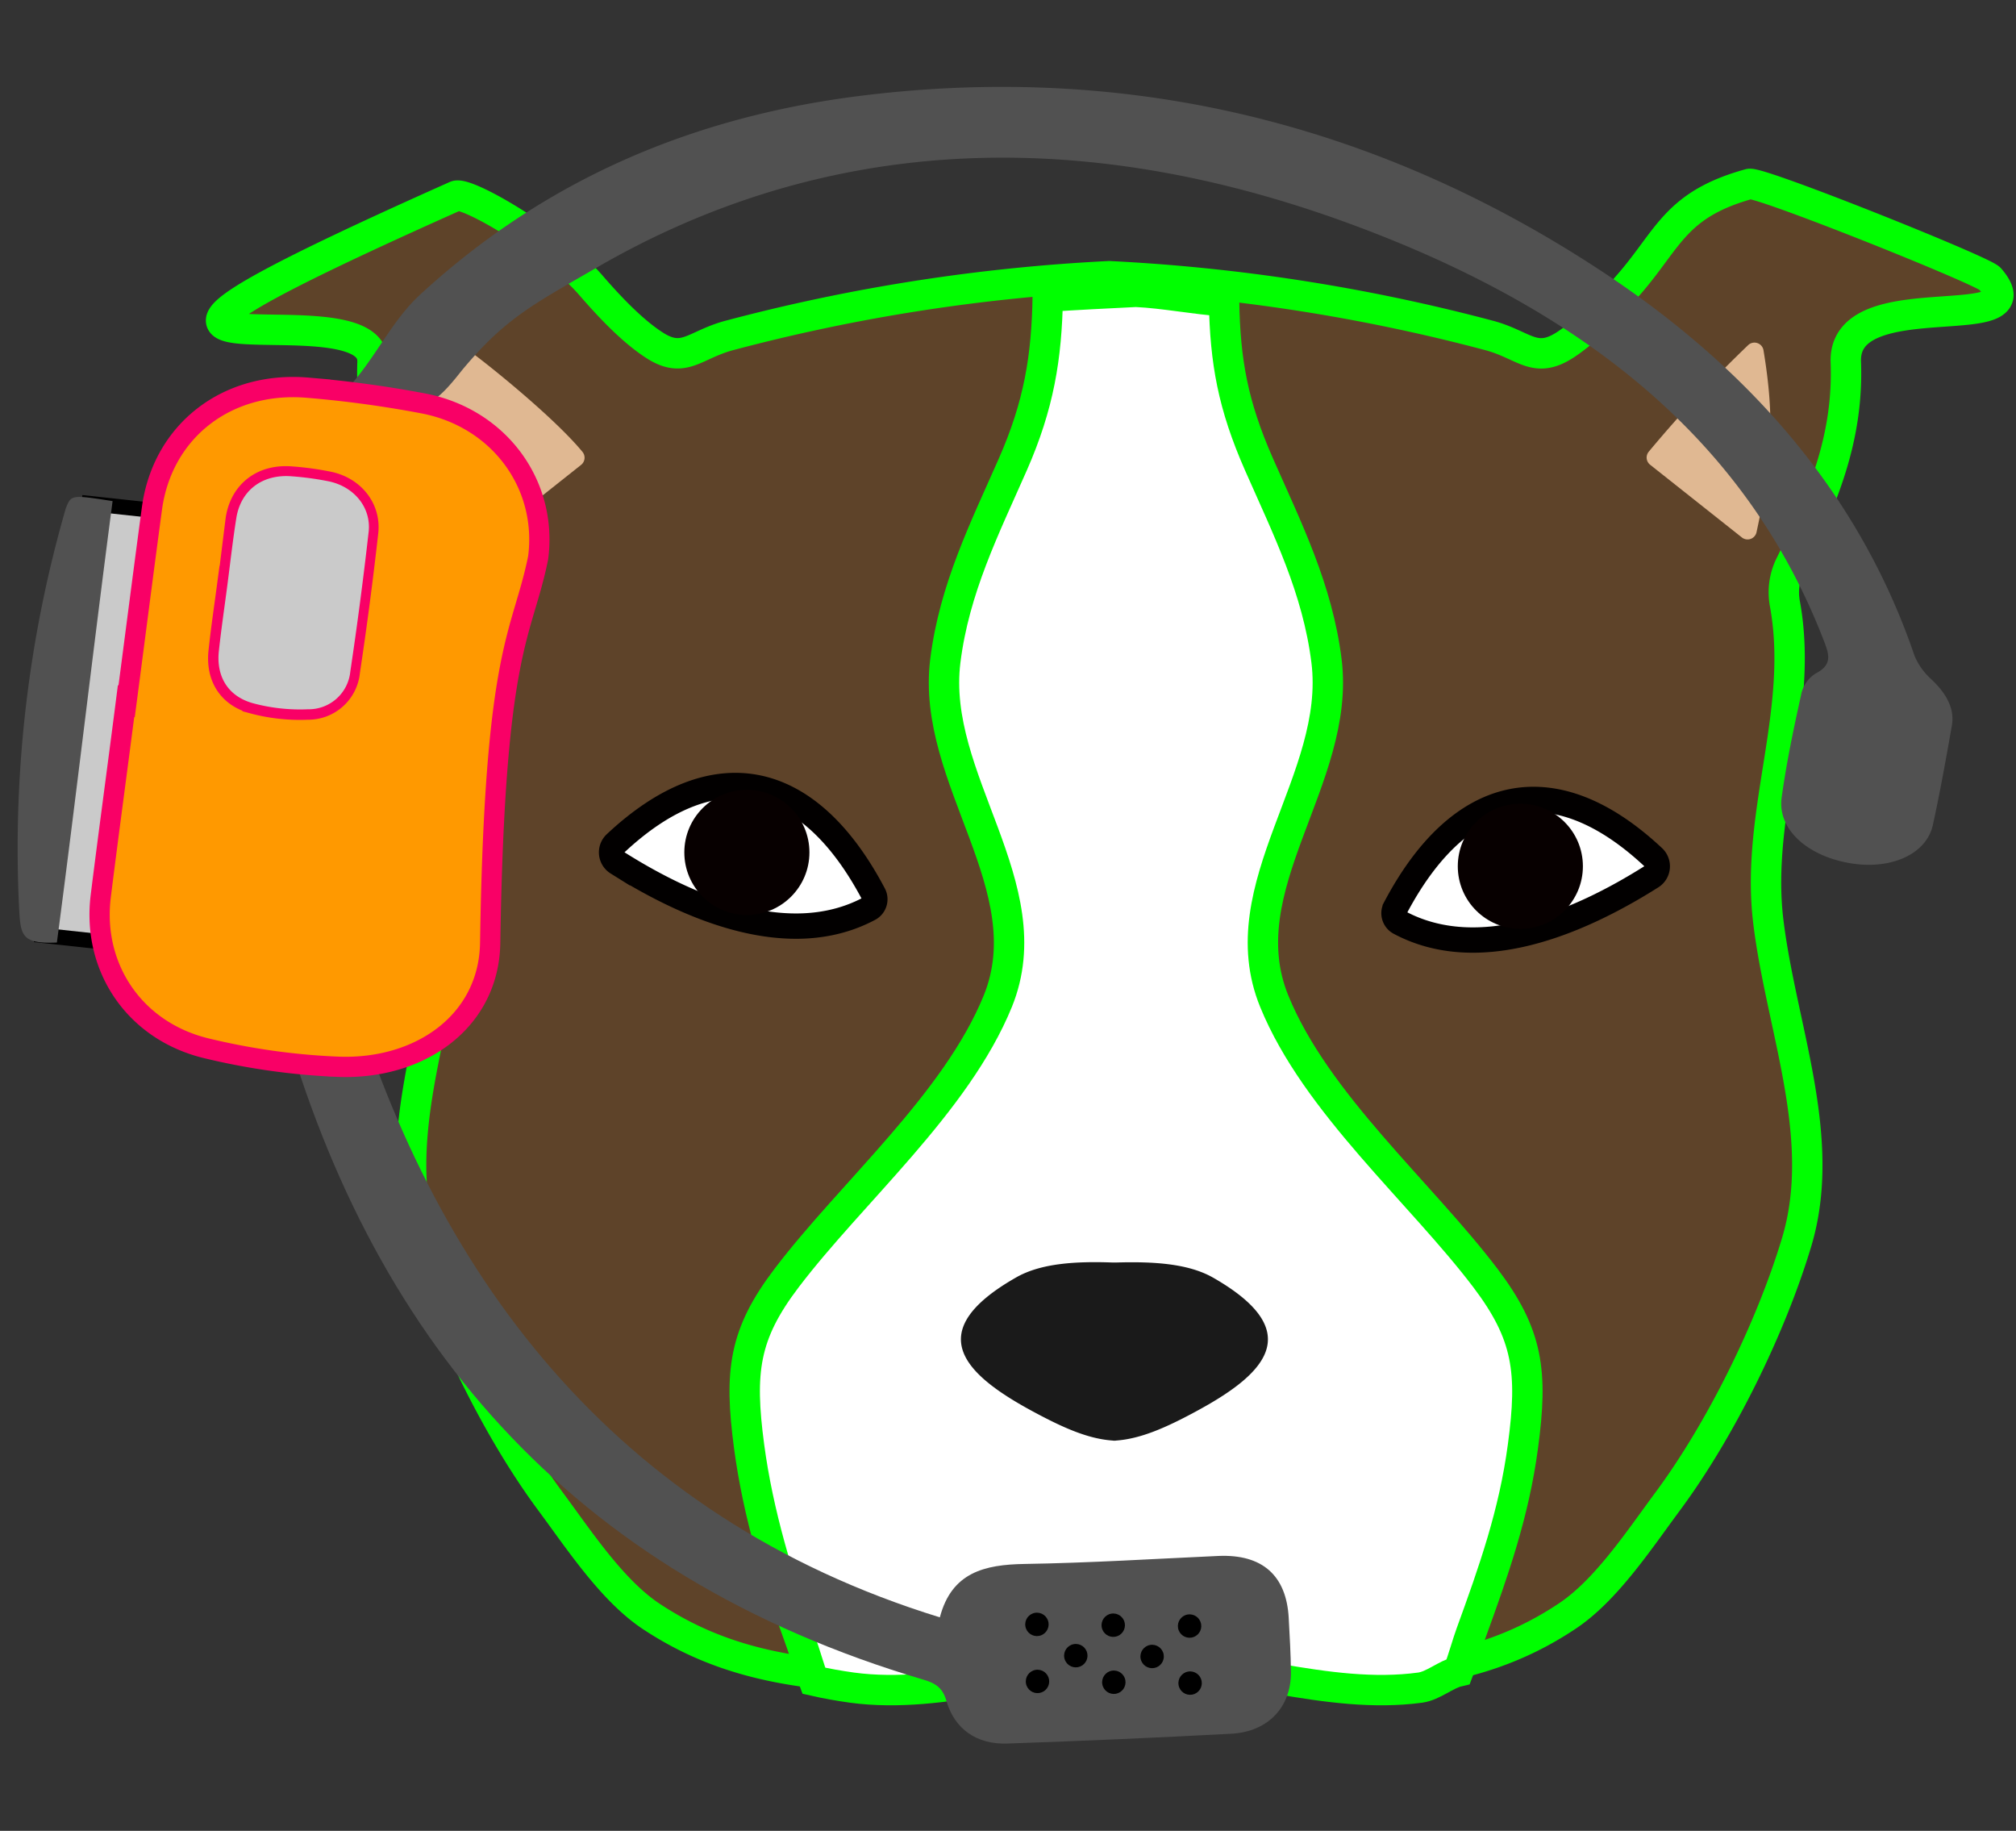 <svg xmlns="http://www.w3.org/2000/svg" viewBox="0 0 398.03 361.38"><rect x="0" y="0" width="398.03" height="361.38" fill="#333333" stroke="none"/><defs><style>.cls-1{opacity:0.66;}.cls-2{fill:#754c24;}.cls-13,.cls-3{fill:none;}.cls-3,.cls-4{stroke:lime;stroke-width:6px;}.cls-11,.cls-3,.cls-4,.cls-5,.cls-9{stroke-miterlimit:10;}.cls-4,.cls-5{fill:#fff;}.cls-5{stroke:#020000;stroke-width:5px;}.cls-6{fill:#e0b892;}.cls-7{fill:#1a1a1a;}.cls-8{fill:#070000;}.cls-12,.cls-9{fill:#cacaca;}.cls-9{stroke:#000;stroke-width:3px;}.cls-10{fill:#515151;}.cls-11{fill:#f90;stroke:#f90066;stroke-width:4px;}</style></defs><title>arjan_localize_logo_1</title><g id="Layer_2" data-name="Layer 2"><g id="Layer_2-2" data-name="Layer 2"><g class="cls-1"><path class="cls-2" d="M219,324.75c19.58,0,39.95,7.77,59.37,5.28,11.25-1.44,21.27-4.51,31-11,7.73-5.11,14.25-15.07,19.89-22.67,10.38-14,20.32-34.06,25.46-51.17,6.21-20.67-3.07-42.41-5.6-63.37-2.59-21.47,7.21-41.54,3.26-62.77a12.23,12.23,0,0,1,1.11-7.62c6.31-12.78,11.51-24.92,10.94-40C363.87,55.34,403,66.77,392.88,55c-1.36-1.58-45.5-19.25-47.5-18.69-14.68,4.06-15.89,10.8-23.83,19.89-3.49,4-8,8.92-12.47,11.84C303,72,301,68.08,294,66.21a361.63,361.63,0,0,0-75-11.69,361.63,361.63,0,0,0-75,11.69C137,68.08,135,72,129,68c-4.45-2.92-9-7.83-12.47-11.84C108.63,47.17,92,37.75,90,38.67-4,80.59,74.16,55.45,73.55,71.46,73,86.51,78.15,98.62,84.43,111.35a12.73,12.73,0,0,1,1.15,7.9c-3.88,21.18,5.88,41.2,3.29,62.62-2.53,21-11.81,42.7-5.6,63.37,5.14,17.11,15.08,37.19,25.46,51.17,5.63,7.59,12.15,17.56,19.89,22.67,9.76,6.45,19.78,9.51,31,11C179.08,332.52,199.44,324.75,219,324.75Z"/></g><path class="cls-3" d="M219,324.75c19.58,0,39.95,7.77,59.37,5.28,11.25-1.44,21.27-4.51,31-11,7.73-5.11,14.25-15.07,19.89-22.67,10.38-14,20.32-34.06,25.46-51.17,6.21-20.67-3.07-42.41-5.6-63.37-2.59-21.47,7.21-41.54,3.26-62.77a12.23,12.23,0,0,1,1.11-7.62c6.31-12.78,11.51-24.92,10.94-40C363.87,55.34,403,66.77,392.88,55c-1.36-1.58-45.5-19.25-47.5-18.69-14.68,4.06-15.89,10.8-23.83,19.89-3.49,4-8,8.92-12.47,11.84C303,72,301,68.08,294,66.21a361.63,361.63,0,0,0-75-11.69,361.63,361.63,0,0,0-75,11.69C137,68.08,135,72,129,68c-4.45-2.92-9-7.83-12.47-11.84C108.63,47.17,92,37.75,90,38.67-4,80.59,74.16,55.45,73.55,71.46,73,86.51,78.15,98.62,84.43,111.35a12.73,12.73,0,0,1,1.15,7.9c-3.88,21.18,5.88,41.2,3.29,62.62-2.53,21-11.81,42.7-5.6,63.37,5.14,17.11,15.08,37.19,25.46,51.17,5.63,7.59,12.15,17.56,19.89,22.67,9.76,6.45,19.78,9.51,31,11C179.08,332.52,199.44,324.75,219,324.75Z"/><path class="cls-4" d="M300.68,285.49c2-14.76,1-22.12-7.4-33.22-12.9-17-33.48-34.5-41.7-54.64-9.22-22.6,13.23-43.84,10.32-67.18-1.78-14.27-7.74-26.09-13.33-38.79-5.15-11.7-6.68-20.23-6.9-32.2-5.85-.38-11.67-1.59-17.4-1.86-5.73.28-11.55.57-17.4.95-.21,12-1.75,21.42-6.9,33.12-5.59,12.69-11.55,24.52-13.33,38.79C183.74,153.79,206.19,175,197,197.63c-8.22,20.14-28.81,37.67-41.7,54.64-8.44,11.1-9.36,18.46-7.4,33.22,1.76,13.24,5.76,26.4,10.28,38.75.74,2,1.51,4.88,2.5,7.51,2.45.56,4.95,1,7.52,1.36,18.36,2.49,37.6-5.28,56.1-5.28s37.75,7.77,56.1,5.28c2.57-.35,5.07-2.62,7.52-3.19,1-2.63,1.76-5.5,2.5-7.51C294.92,310.05,298.92,298.72,300.68,285.49Z"/><path class="cls-5" d="M121.48,166.51c19.92-18.69,38.38-13.95,51,10a2.1,2.1,0,0,1-.84,2.83c-15.63,8.35-35.25.12-49.76-9.05A2.41,2.41,0,0,1,121.48,166.51Z"/><path class="cls-6" d="M93.73,105.1c-3-13.88-15.11-38.77-1.38-36C93,69.27,108.8,81.65,115,89.19a1.81,1.81,0,0,1-.27,2.57L96.62,106.13A1.81,1.81,0,0,1,93.73,105.1Z"/><path class="cls-7" d="M239.53,252.2c-5-2.86-12-3.2-19.15-3h-.7c-7.12-.25-14.15.09-19.15,3-18.88,10.79-9.92,19.2,3.31,26.35,6.12,3.31,11,5.45,15.81,5.79a2.27,2.27,0,0,0,.75,0c4.77-.35,9.7-2.48,15.81-5.79C249.45,271.4,258.4,263,239.53,252.2Z"/><path class="cls-6" d="M346.79,105.1c3-13.88,3.68-22.15,1.38-36a1.81,1.81,0,0,0-3-1,255.8,255.8,0,0,0-19.65,21.06,1.81,1.81,0,0,0,.27,2.57l18.15,14.38A1.81,1.81,0,0,0,346.79,105.1Z"/><path class="cls-5" d="M326.47,169.26c-19.92-18.69-38.38-13.95-51,10a2.1,2.1,0,0,0,.84,2.83c15.63,8.35,35.25.12,49.76-9.05A2.41,2.41,0,0,0,326.47,169.26Z"/><circle class="cls-8" cx="147.46" cy="168.25" r="12.35"/><circle class="cls-8" cx="300.17" cy="170.99" r="12.35"/><rect class="cls-9" x="12.89" y="100.63" width="28.02" height="85.75" transform="translate(15.63 -2.06) rotate(6.19)"/><path class="cls-10" d="M68.32,77C74,71,77.17,63.48,82.89,58.21,104.7,38.12,132.52,23.7,169.22,19c54.79-7,104.58,6.09,148.71,35.67C349.07,75.59,368.32,101,378,129.45a12.89,12.89,0,0,0,3.37,4.68c3,2.85,4.56,5.83,4,9.07-1.15,6.56-2.33,13.12-3.75,19.63-1.28,5.85-8.47,9-16.65,7.5-8.36-1.52-14-6.76-13.22-12.81.93-6.81,2.34-13.55,3.83-20.26a6.39,6.39,0,0,1,2.93-4.35c3.25-1.66,2.63-3.7,1.69-6.17C345.87,89.4,316,62.34,266.44,44.14c-55.81-20.48-105.67-16.21-148.63,8.68-12.57,7.28-18,10-26.38,20-1.5,1.8-5.74,7.7-8.8,7C78.33,78.74,73.93,78.06,68.32,77Z"/><path class="cls-10" d="M67.86,190.89C85,251.26,121.11,299.36,185.56,319.24c2.33-8.88,8.82-10.41,16.73-10.54,12.76-.2,25.51-1,38.27-1.58,8.67-.37,13.43,3.85,13.88,12.26.19,3.53.4,7.06.44,10.59.09,6.93-4.47,11.85-11.75,12.24q-22.12,1.18-44.26,1.94c-6,.21-10.4-2.84-12-8.38-.71-2.49-2-3.47-4.42-4.19C112.33,310.86,72.53,263.67,54.77,197.27c-.07-.28-.82-5-.84-5.65C58.15,191.44,63.24,191.1,67.86,190.89Z"/><path class="cls-10" d="M22.23,98.91c-3.72,28.3-7.35,59.55-11,87.13-7.35.33-7.18-1.58-7.5-7.69A241.8,241.8,0,0,1,13,100.3C14.07,97.65,14.07,97.65,22.23,98.91Z"/><circle cx="204.73" cy="320.63" r="2.31" transform="translate(-52.57 40.42) rotate(-10)"/><circle cx="204.84" cy="331.89" r="2.31" transform="translate(-54.52 40.61) rotate(-10)"/><circle cx="212.4" cy="326.8" r="2.31" transform="translate(-53.52 41.85) rotate(-10)"/><circle cx="219.8" cy="320.79" r="2.31" transform="translate(-52.37 43.04) rotate(-10)"/><circle cx="219.91" cy="332.05" r="2.31" transform="translate(-54.32 43.23) rotate(-10)"/><circle cx="227.47" cy="326.96" r="2.31" transform="translate(-53.32 44.47) rotate(-10)"/><circle cx="234.87" cy="320.96" r="2.31" transform="translate(-52.17 45.66) rotate(-10)"/><circle cx="234.97" cy="332.22" r="2.31" transform="translate(-54.12 45.85) rotate(-10)"/><path class="cls-11" d="M25,138.44c1.67-12.7,3.29-25.4,5-38.09,2.07-15.24,14.78-25.2,30.79-23.82a219,219,0,0,1,22.84,3.11c14.94,2.89,24.51,16,22.62,30.45-3.15,15.54-8.57,17.34-9.47,76-.24,15.56-13.9,25.11-30.06,24.47a133.35,133.35,0,0,1-26-3.65c-14.22-3.45-22.56-16-20.83-30,1.6-12.85,3.36-25.69,5-38.53Zm19.86-23c-.58,4.38-1.23,8.74-1.7,13.13-.54,5,1.77,8.92,6.71,10.29a35.68,35.68,0,0,0,10.87,1.2,8.25,8.25,0,0,0,8.33-7.44q2.07-13.74,3.62-27.56c.54-4.84-2.81-9-7.82-10a58.29,58.29,0,0,0-7.31-1c-5.79-.49-10.09,2.74-11,8.28C46,106.71,45.48,111.1,44.91,115.48Z"/><path class="cls-12" d="M44.9,115.42c.57-4.38,1.06-8.76,1.75-13.12.87-5.54,5.18-8.77,11-8.28a58.29,58.29,0,0,1,7.31,1c5,1.07,8.37,5.2,7.82,10q-1.56,13.81-3.62,27.56A8.25,8.25,0,0,1,60.79,140a35.68,35.68,0,0,1-10.87-1.2c-4.95-1.38-7.25-5.32-6.71-10.29C43.68,124.17,44.33,119.8,44.9,115.42Z"/><rect class="cls-13" width="398.03" height="361.38"/></g></g></svg>